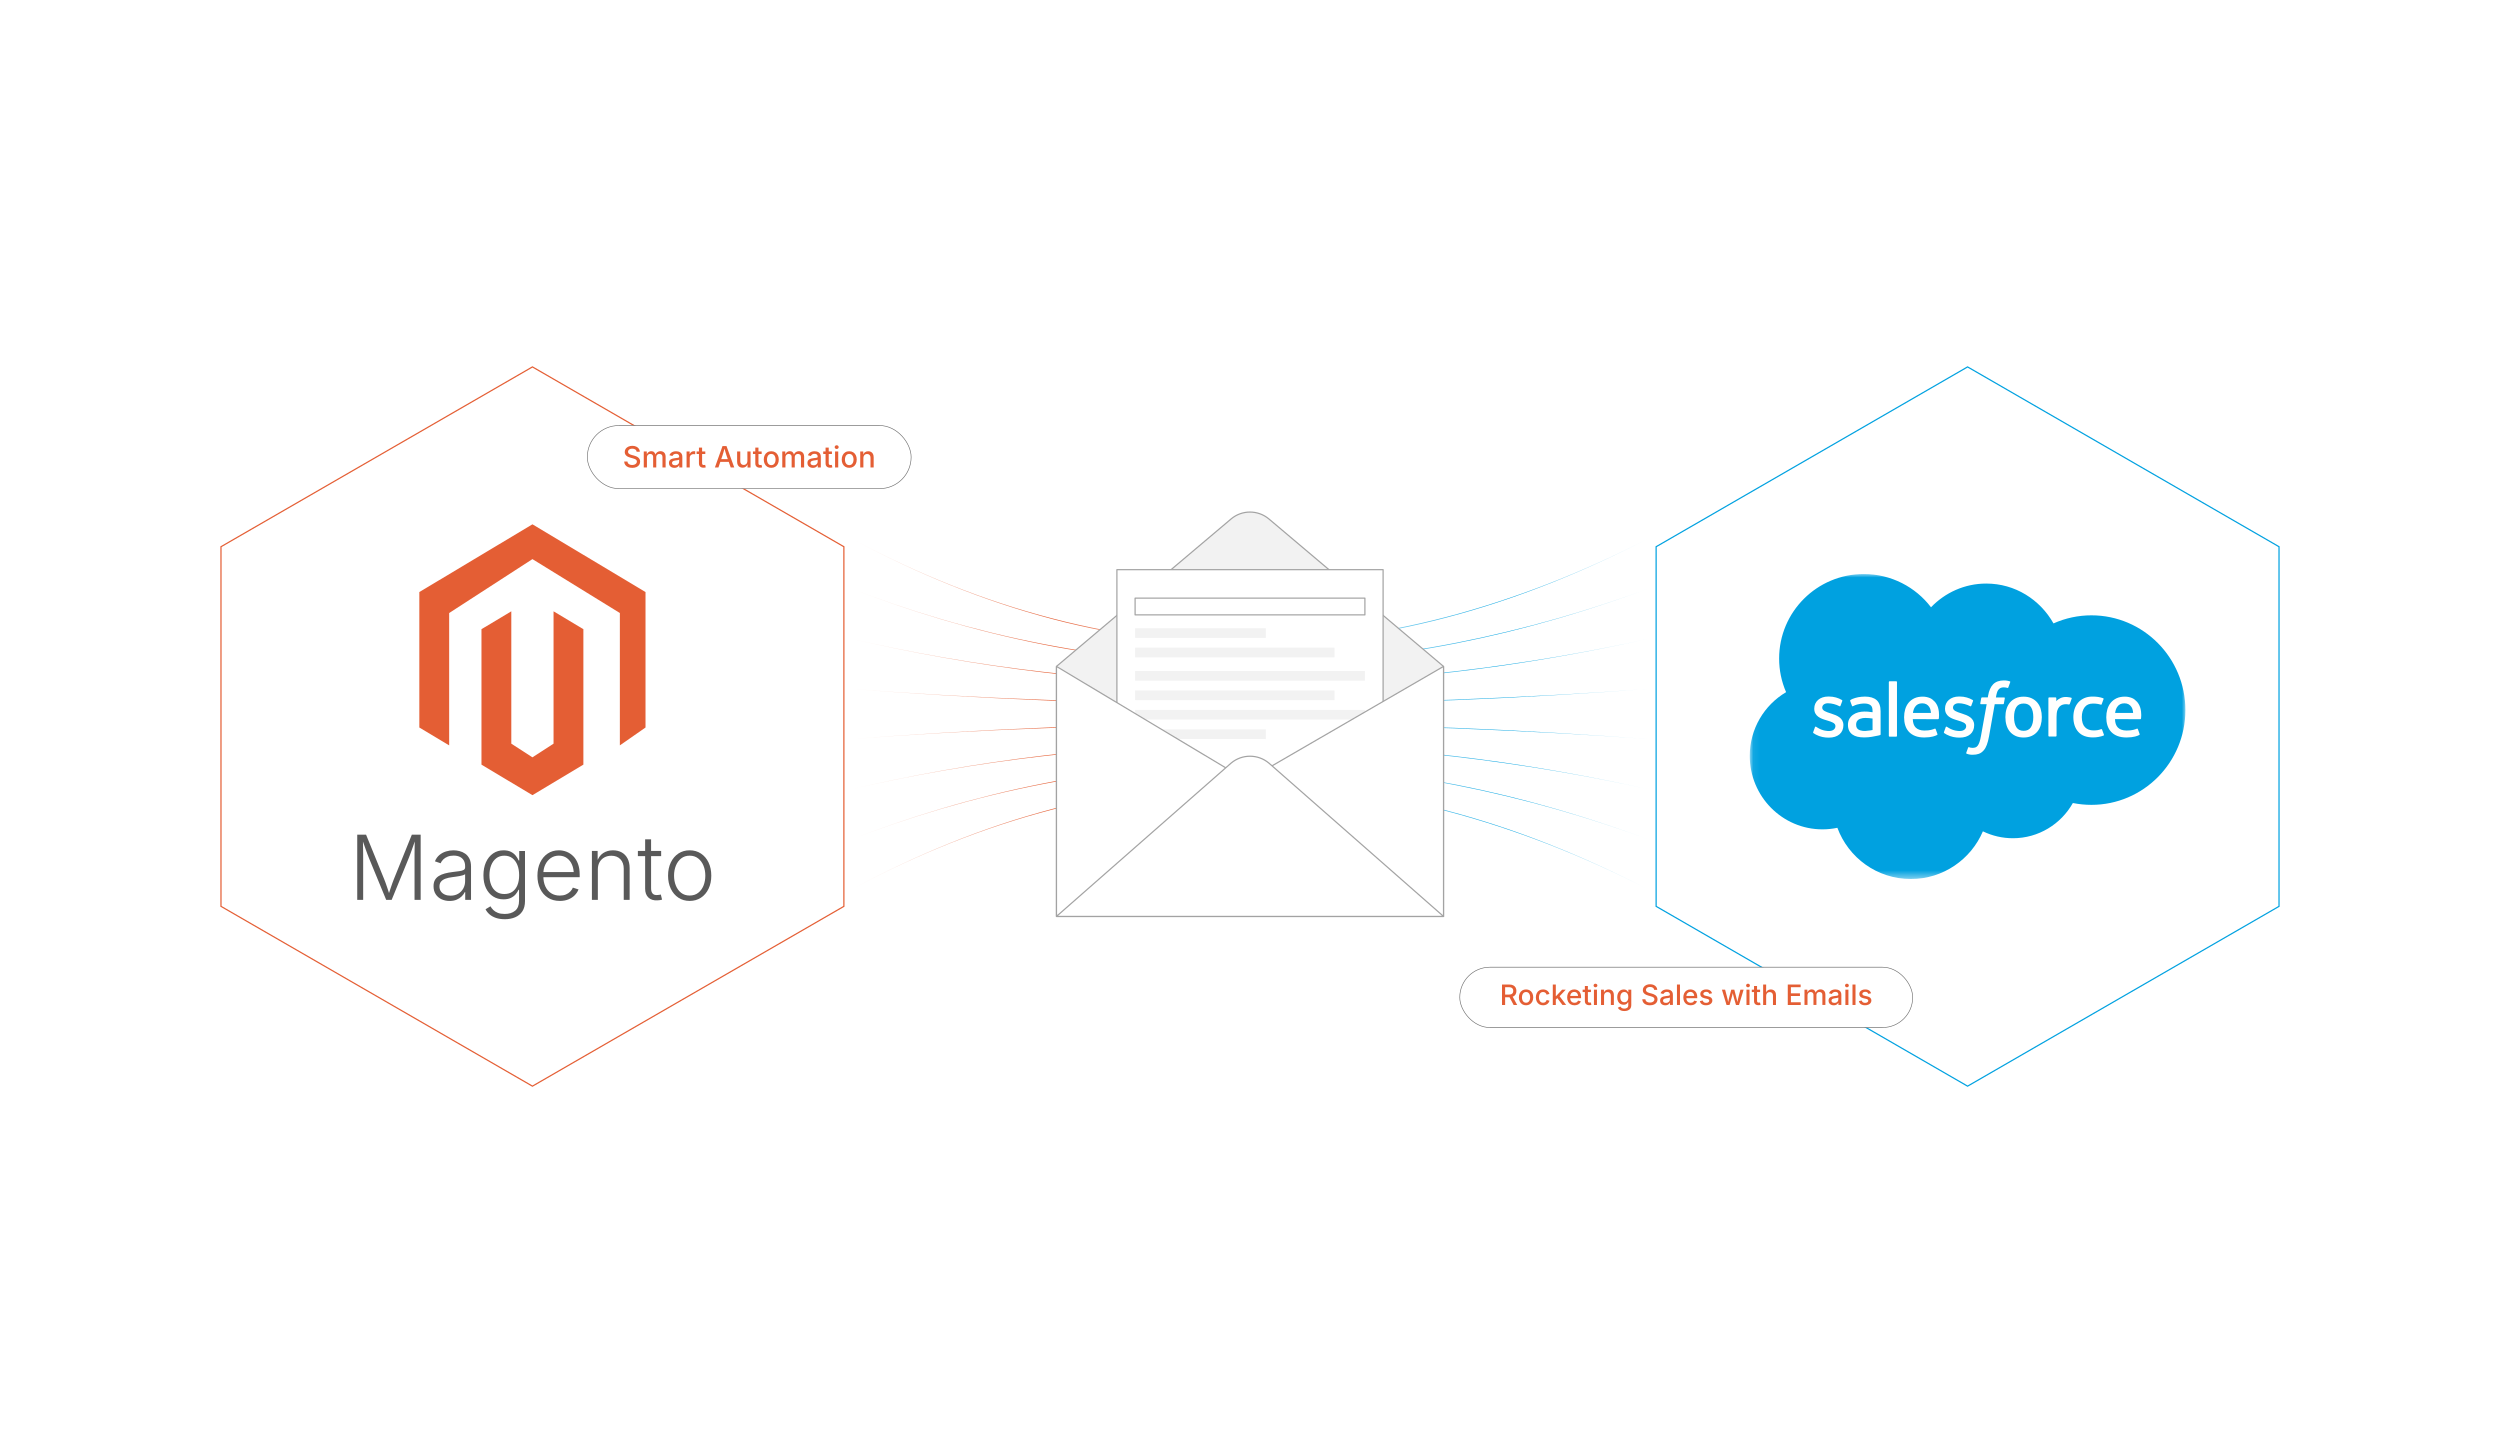 <?xml version="1.0" encoding="UTF-8"?><svg id="Layer_1" xmlns="http://www.w3.org/2000/svg" xmlns:xlink="http://www.w3.org/1999/xlink" viewBox="0 0 350 200"><defs><filter id="drop-shadow-1" filterUnits="userSpaceOnUse"><feOffset dx="0" dy="1.715"/><feGaussianBlur result="blur" stdDeviation="1.372"/><feFlood flood-color="#333" flood-opacity=".09"/><feComposite in2="blur" operator="in"/><feComposite in="SourceGraphic"/></filter><mask id="mask" x="244.966" y="78.639" width="61.024" height="42.71" maskUnits="userSpaceOnUse"><g id="b"><path id="a" d="M245.033,78.639h60.957v42.58h-60.957v-42.58Z" fill="#fff" fill-rule="evenodd" stroke-width="0"/></g></mask><filter id="drop-shadow-2" filterUnits="userSpaceOnUse"><feOffset dx="0" dy="1.715"/><feGaussianBlur result="blur-2" stdDeviation="1.372"/><feFlood flood-color="#333" flood-opacity=".09"/><feComposite in2="blur-2" operator="in"/><feComposite in="SourceGraphic"/></filter><filter id="drop-shadow-3" filterUnits="userSpaceOnUse"><feOffset dx="0" dy="1.715"/><feGaussianBlur result="blur-3" stdDeviation="1.372"/><feFlood flood-color="#333" flood-opacity=".09"/><feComposite in2="blur-3" operator="in"/><feComposite in="SourceGraphic"/></filter><filter id="drop-shadow-4" filterUnits="userSpaceOnUse"><feOffset dx="0" dy="1.715"/><feGaussianBlur result="blur-4" stdDeviation="1.372"/><feFlood flood-color="#333" flood-opacity=".09"/><feComposite in2="blur-4" operator="in"/><feComposite in="SourceGraphic"/></filter><linearGradient id="linear-gradient" x1="118.143" y1="82.524" x2="231.857" y2="82.524" gradientUnits="userSpaceOnUse"><stop offset="0" stop-color="#fff"/><stop offset=".26" stop-color="#e45e34"/><stop offset=".5" stop-color="#fff"/><stop offset=".824" stop-color="#00a1e0"/><stop offset="1" stop-color="#fff"/></linearGradient><linearGradient id="linear-gradient-2" y1="87.517" y2="87.517" xlink:href="#linear-gradient"/><linearGradient id="linear-gradient-3" y1="92.512" y2="92.512" xlink:href="#linear-gradient"/><linearGradient id="linear-gradient-4" y1="97.506" y2="97.506" xlink:href="#linear-gradient"/><linearGradient id="linear-gradient-5" y1="102.416" y2="102.416" xlink:href="#linear-gradient"/><linearGradient id="linear-gradient-6" y1="107.41" y2="107.41" xlink:href="#linear-gradient"/><linearGradient id="linear-gradient-7" y1="112.405" y2="112.405" xlink:href="#linear-gradient"/><linearGradient id="linear-gradient-8" y1="117.398" y2="117.398" xlink:href="#linear-gradient"/></defs><g filter="url(#drop-shadow-1)"><polygon points="319.063 125.174 319.063 74.826 275.46 49.652 231.857 74.826 231.857 125.174 275.46 150.348 319.063 125.174" fill="#fff" stroke="#00a1e0" stroke-miterlimit="10" stroke-width=".171"/><g mask="url(#mask)"><path d="M270.344,83.3c1.968-2.048,4.706-3.317,7.732-3.317,4.034,0,7.53,2.241,9.413,5.58,1.671-.747,3.481-1.133,5.311-1.132,7.261,0,13.155,5.939,13.155,13.267s-5.894,13.267-13.155,13.267c-.887,0-1.753-.089-2.6-.258-1.647,2.936-4.796,4.93-8.382,4.93-1.46.003-2.901-.328-4.213-.968-1.67,3.922-5.558,6.678-10.085,6.678-4.729,0-8.74-2.981-10.287-7.171-.688.145-1.39.218-2.093.218-5.625,0-10.174-4.617-10.174-10.287,0-3.81,2.048-7.127,5.087-8.919-.645-1.485-.977-3.087-.975-4.706,0-6.544,5.311-11.833,11.855-11.833,3.832,0,7.261,1.826,9.413,4.661" fill="#00a1e0" fill-rule="evenodd" stroke-width="0"/></g><path d="M253.85,100.781c-.038.1.014.121.026.138.115.083.231.143.347.21.623.329,1.21.426,1.824.426,1.251,0,2.028-.666,2.028-1.737v-.021c0-.991-.879-1.351-1.699-1.609l-.107-.035c-.621-.201-1.156-.377-1.156-.784v-.021c0-.35.314-.607.798-.607.538,0,1.179.179,1.589.406,0,0,.121.078.166-.039.024-.063.233-.623.255-.686.024-.066-.018-.115-.061-.141-.471-.287-1.121-.482-1.793-.482l-.125 0c-1.145,0-1.945.692-1.945,1.683v.021c0,1.044.883,1.385,1.708,1.62l.133.041c.601.185,1.121.345,1.121.766v.021c0,.388-.338.677-.881.677-.211,0-.883-.004-1.611-.464-.088-.051-.138-.088-.206-.13-.036-.022-.126-.061-.164.056l-.247.686M272.158,100.779c-.038.1.014.121.026.138.114.083.231.143.347.21.623.329,1.21.426,1.824.426,1.251,0,2.028-.666,2.028-1.737v-.021c0-.991-.876-1.351-1.699-1.609l-.107-.035c-.621-.201-1.156-.377-1.156-.784v-.021c0-.35.314-.607.798-.607.538,0,1.177.179,1.589.406,0,0,.121.078.166-.039.024-.063.233-.623.253-.686.024-.066-.018-.115-.061-.141-.471-.287-1.121-.482-1.793-.482l-.125 0c-1.145,0-1.945.692-1.945,1.683v.021c0,1.044.883,1.385,1.708,1.62l.132.041c.603.185,1.121.345,1.121.766v.021c0,.388-.338.677-.881.677-.211,0-.885-.004-1.611-.464-.088-.051-.14-.087-.206-.13-.023-.014-.128-.056-.164.056l-.247.686M284.661,98.68c0,.605-.113,1.082-.334,1.421-.221.334-.554.498-1.017.498s-.796-.162-1.013-.495c-.219-.336-.329-.816-.329-1.421s.111-1.08.329-1.414c.217-.332.547-.491,1.013-.491s.798.161,1.017.491c.222.334.334.809.334,1.414M285.705,97.559c-.103-.347-.262-.652-.475-.908-.213-.255-.482-.462-.802-.61-.318-.149-.695-.224-1.121-.224s-.8.076-1.121.224c-.318.149-.589.354-.802.61-.212.255-.372.56-.475.908-.102.345-.154.722-.154,1.123s.052.778.154,1.123c.102.347.262.652.475.908.213.255.484.459.802.605.32.145.697.219,1.121.219s.8-.074,1.118-.219c.318-.145.589-.35.802-.605.213-.255.372-.56.475-.908.102-.345.154-.722.154-1.123,0-.399-.052-.778-.154-1.123M294.286,100.428c-.034-.102-.133-.063-.133-.063-.152.058-.314.112-.486.139-.174.027-.368.041-.571.041-.504,0-.908-.15-1.194-.448-.289-.298-.45-.778-.448-1.428.002-.592.145-1.035.401-1.376.253-.336.643-.511,1.159-.511.43,0,.76.05,1.105.158,0,0,.082.036.121-.072.092-.253.159-.435.258-.713.028-.08-.04-.113-.065-.123-.135-.053-.455-.14-.697-.176-.226-.035-.489-.052-.784-.052-.439,0-.829.075-1.163.224-.334.149-.616.354-.84.61s-.394.56-.509.908c-.113.345-.17.724-.17,1.125,0,.865.233,1.567.695,2.08.462.515,1.156.775,2.062.775.536,0,1.085-.108,1.479-.264,0,0,.075-.036.043-.124l-.258-.708M296.114,98.097c.05-.336.142-.616.287-.834.217-.332.547-.513,1.011-.513.464,0,.771.182.991.513.146.219.209.509.233.834l-2.532-0.0.011 0ZM299.632,97.357c-.089-.334-.309-.672-.453-.827-.229-.244-.45-.417-.672-.511-.32-.136-.665-.206-1.013-.206-.441,0-.843.075-1.168.226-.325.153-.598.361-.814.621-.215.26-.376.567-.48.919-.103.347-.155.728-.155,1.127,0,.408.054.787.16,1.13.107.345.28.648.513.899.233.253.531.45.89.589.356.138.789.209,1.284.208,1.022-.003,1.56-.231,1.779-.354.039-.022.076-.06.03-.169l-.231-.648c-.035-.097-.133-.062-.133-.062-.253.095-.612.264-1.452.262-.549-.001-.955-.163-1.21-.417-.26-.26-.39-.639-.41-1.177l3.541.003s.093-.001.103-.092c.004-.038.121-.726-.106-1.522l-.005-.001ZM267.809,98.097c.05-.336.142-.616.287-.834.217-.332.547-.513,1.011-.513s.771.182.991.513c.145.219.209.509.233.834l-2.532-0.0.011 0ZM271.327,97.357c-.089-.334-.309-.672-.453-.827-.229-.244-.45-.417-.672-.511-.32-.136-.665-.206-1.013-.206-.441,0-.843.075-1.168.226-.325.153-.598.361-.814.621-.214.26-.377.567-.48.919-.103.347-.155.728-.155,1.127,0,.408.054.787.16,1.13.107.345.28.648.511.899.233.253.531.45.89.589.356.138.787.209,1.284.208,1.022-.003,1.56-.231,1.779-.354.039-.022.076-.06.03-.169l-.231-.648c-.036-.097-.133-.062-.133-.062-.253.095-.612.264-1.452.262-.547-.001-.955-.163-1.21-.417-.26-.26-.39-.639-.41-1.177l3.541.003s.093-.001.103-.092c.004-.038.121-.726-.106-1.522l-.002-.001ZM260.167,100.405c-.139-.111-.158-.138-.204-.21-.07-.108-.106-.262-.106-.459,0-.309.103-.533.316-.684-.002 0.0.305-.264,1.026-.255.321.006.642.033.959.082v1.607h0s-.448.097-.955.127c-.719.043-1.038-.207-1.035-.206l-.002-.001ZM261.574,97.918c-.143-.011-.329-.016-.551-.016-.303,0-.596.038-.87.112-.276.074-.524.19-.737.343-.213.152-.389.352-.513.583-.125.233-.189.506-.189.816,0,.314.054.585.162.807.105.22.264.41.462.554.197.143.439.249.719.312.278.063.592.095.937.095.363,0,.724-.03,1.073-.089.298-.051.594-.109.89-.173.118-.027.249-.063.249-.063.087-.022.081-.116.081-.116l-.002-3.227c0-.708-.189-1.235-.563-1.56-.372-.325-.917-.489-1.623-.489-.264,0-.692.036-.948.087,0,0-.771.15-1.089.399,0,0-.07.043-.032.141l.251.672c.031.087.116.057.116.057,0,0,.027-.011.058-.029.679-.37,1.54-.359,1.54-.359.381,0,.677.077.874.229.193.148.291.372.291.843v.149c-.303-.044-.583-.069-.583-.069l-.003-.008ZM290.036,96.096c.021-.049-.001-.105-.05-.126-.001-0-.002-.001-.003-.001-.06-.023-.361-.086-.592-.101-.444-.028-.69.047-.912.147-.219.099-.462.258-.596.441l-0-.43c0-.059-.042-.107-.102-.107h-.905c-.059,0-.101.048-.101.107v5.267c0.0.059.048.107.107.107h.928c.059-0.0.107-.048.107-.107v-2.644c0-.354.039-.706.117-.928.077-.219.181-.394.309-.52.123-.121.272-.211.437-.262.154-.044.314-.067.475-.067.185,0,.388.048.388.048.068.008.106-.034.129-.095.061-.162.233-.645.267-.742" fill="#fffffe" fill-rule="evenodd" stroke-width="0"/><path d="M281.37,93.665c-.115-.035-.231-.062-.349-.083-.159-.026-.32-.039-.48-.037-.639,0-1.143.181-1.497.537-.351.354-.591.894-.71,1.603l-.043.24h-.803s-.098-.004-.119.103l-.132.735c-.009.07.021.114.115.114h.781l-.793,4.425c-.062.356-.133.649-.212.872-.078.219-.153.383-.247.503-.09.115-.176.2-.324.25-.122.041-.262.06-.416.06-.086,0-.199-.014-.283-.031-.084-.017-.128-.035-.191-.062,0,0-.092-.035-.128.057-.029.075-.238.648-.262.718-.025.07.01.125.054.141.104.037.181.061.323.094.197.046.363.049.518.049.325,0,.622-.046.868-.134.247-.089.463-.245.653-.456.206-.227.335-.466.459-.791.123-.322.227-.722.311-1.188l.796-4.507h1.164s.098.004.119-.103l.132-.735c.009-.07-.021-.114-.115-.114h-1.13c.006-.026.057-.423.187-.797.055-.16.16-.289.248-.377.082-.084.184-.147.296-.184.123-.038.251-.056.379-.055.106,0,.211.013.29.029.11.023.152.036.181.044.115.035.131.001.153-.055l.27-.742c.028-.08-.04-.113-.065-.123M265.577,101.311c0,.059-.042.107-.101.107h-.937c-.059,0-.102-.048-.102-.107v-7.545c0-.059.042-.107.102-.107h.937c.059,0,.101.048.101.107v7.545" fill="#fffffe" fill-rule="evenodd" stroke-width="0"/></g><g filter="url(#drop-shadow-2)"><polygon points="118.143 125.174 118.143 74.826 74.54 49.652 30.937 74.826 30.937 125.174 74.54 150.348 118.143 125.174" fill="#fff" stroke="#e45e34" stroke-miterlimit="10" stroke-width=".171"/><g id="LOGO"><polyline points="86.781 89.215 86.781 84.108 74.54 76.561 62.883 84.108 62.883 102.637 58.707 100.136 58.707 81.171 74.54 71.689 90.372 81.171 90.372 100.136 86.781 102.637 86.781 89.215" fill="#e45e34" stroke-width="0"/><polygon points="81.673 86.37 81.673 105.334 78.785 107.064 74.54 109.607 70.291 107.064 67.406 105.334 67.406 86.37 71.582 83.868 71.582 102.397 74.54 104.311 77.497 102.397 77.497 83.868 81.673 86.37" fill="#e45e34" stroke-width="0"/></g><path d="M50.013,124.267v-9.126h1.237l2.548,6.26c.057.135.117.293.181.475.063.182.13.376.202.582.071.206.14.411.205.615s.126.398.184.582h-.22c.057-.176.118-.363.184-.563s.134-.404.205-.612c.071-.209.14-.405.205-.592.065-.186.127-.348.184-.486l2.529-6.26h1.237v9.126h-.857v-6.388c0-.217.003-.442.009-.677.006-.235.011-.471.015-.708.004-.236.006-.47.006-.698h.098c-.082.245-.167.493-.254.744-.088.251-.174.495-.257.732-.084.236-.165.458-.242.664s-.147.385-.208.536l-2.37,5.794h-.766l-2.389-5.794c-.062-.151-.13-.326-.205-.526-.076-.2-.155-.418-.239-.652-.083-.235-.169-.479-.257-.732-.088-.253-.179-.508-.273-.766h.104c.004.209.008.429.012.662.004.232.008.468.012.707.004.239.007.47.009.692.002.223.003.428.003.615v5.794h-.833Z" fill="#595959" stroke-width="0"/><path d="M62.948,124.42c-.417,0-.795-.08-1.136-.239s-.612-.394-.814-.704-.303-.686-.303-1.127c0-.339.063-.624.19-.854.126-.23.308-.421.545-.569.237-.149.516-.267.836-.353s.675-.153,1.062-.202c.38-.049.703-.091.968-.125.266-.035.469-.091.609-.169.141-.077.211-.202.211-.373v-.159c0-.307-.062-.57-.187-.791-.125-.22-.306-.39-.545-.508s-.53-.178-.873-.178c-.323,0-.606.05-.852.15-.245.1-.448.23-.609.392s-.283.338-.364.53l-.796-.27c.151-.372.363-.67.637-.895.273-.225.582-.389.925-.493.343-.104.69-.156,1.041-.156.27,0,.547.036.833.107.286.071.551.192.796.361.245.17.443.402.594.698.151.296.227.671.227,1.124v4.648h-.814v-1.084h-.061c-.098.208-.243.407-.435.597-.192.19-.428.345-.708.463s-.605.178-.977.178ZM63.071,123.679c.416,0,.778-.092,1.084-.275s.543-.431.71-.741.251-.651.251-1.023v-.974c-.061.058-.161.108-.3.153-.139.045-.297.084-.475.116-.177.033-.356.062-.536.086s-.337.045-.472.062c-.38.045-.706.118-.977.221-.271.102-.478.24-.619.416-.141.176-.211.398-.211.668,0,.273.067.506.202.698.134.191.318.339.551.44.233.103.496.153.791.153Z" fill="#595959" stroke-width="0"/><path d="M70.659,126.974c-.465,0-.875-.061-1.228-.181-.354-.12-.65-.285-.892-.493-.241-.208-.429-.447-.563-.717l.686-.416c.098.176.23.346.395.512.166.165.379.3.64.404.261.104.582.155.961.155.604,0,1.09-.149,1.458-.449.367-.301.551-.765.551-1.394v-1.537h-.08c-.09.212-.222.421-.395.627-.174.207-.399.376-.677.509-.278.133-.621.199-1.029.199-.543,0-1.026-.135-1.448-.404-.423-.27-.754-.655-.996-1.158-.241-.502-.361-1.102-.361-1.8s.119-1.31.355-1.835c.237-.524.567-.934.992-1.228s.917-.441,1.476-.441c.417,0,.763.073,1.041.221.278.146.501.33.671.548.169.219.299.432.389.641h.086v-1.317h.809v7.013c0,.58-.123,1.058-.368,1.434s-.582.654-1.011.836-.917.272-1.464.272ZM70.61,123.446c.437,0,.81-.105,1.118-.315.309-.211.544-.513.708-.907.163-.394.245-.864.245-1.411,0-.531-.081-1.002-.242-1.412-.161-.41-.395-.732-.701-.968-.306-.234-.682-.352-1.127-.352-.449,0-.829.121-1.139.364-.311.243-.546.57-.708.982-.161.413-.242.874-.242,1.385,0,.519.082.976.245,1.372.163.396.4.705.71.928.31.223.688.334,1.133.334Z" fill="#595959" stroke-width="0"/><path d="M78.37,124.414c-.641,0-1.195-.15-1.663-.45-.468-.301-.829-.716-1.084-1.247-.255-.53-.383-1.141-.383-1.831s.126-1.303.377-1.837c.251-.535.602-.956,1.053-1.262.451-.307.975-.46,1.571-.46.375,0,.737.068,1.084.205.347.137.659.346.937.625s.496.634.655,1.062.239.934.239,1.513v.361h-5.371v-.717h4.924l-.38.27c0-.489-.084-.929-.251-1.316-.167-.388-.407-.694-.717-.919-.311-.225-.684-.337-1.121-.337-.433,0-.812.114-1.136.344-.325.229-.578.53-.76.906-.182.375-.272.788-.272,1.237v.429c0,.534.094,1.003.282,1.405.188.402.454.715.799.938s.752.333,1.222.333c.318,0,.599-.051.842-.152.243-.103.447-.238.613-.407.165-.17.289-.354.371-.555l.79.251c-.106.286-.277.552-.512.796-.235.245-.53.442-.885.592-.355.148-.764.224-1.225.224Z" fill="#595959" stroke-width="0"/><path d="M83.699,119.998v4.269h-.833v-6.848h.802l.006,1.599h-.129c.188-.596.483-1.026.885-1.292.402-.266.862-.398,1.381-.398.466,0,.873.098,1.222.291.349.194.623.477.82.849.198.371.297.829.297,1.372v4.428h-.827v-4.367c0-.559-.157-1.001-.471-1.326-.314-.324-.735-.486-1.262-.486-.359,0-.682.076-.968.229-.286.153-.512.374-.677.661-.166.288-.248.628-.248,1.021Z" fill="#595959" stroke-width="0"/><path d="M92.561,117.419v.723h-3.258v-.723h3.258ZM90.319,115.79h.833v6.859c0,.339.076.588.227.747.151.159.382.223.692.19.057,0,.127-.007.211-.021.083-.015.162-.029.235-.046l.172.717c-.09.028-.189.051-.297.067-.108.016-.217.026-.328.03-.547.037-.975-.093-1.283-.389-.308-.296-.462-.71-.462-1.24v-6.915Z" fill="#595959" stroke-width="0"/><path d="M96.554,124.414c-.596,0-1.121-.15-1.574-.45-.453-.301-.809-.717-1.065-1.25-.257-.533-.386-1.145-.386-1.834,0-.702.129-1.32.386-1.853.257-.533.612-.95,1.065-1.25s.978-.45,1.574-.45c.592,0,1.116.15,1.571.45s.812.717,1.069,1.25c.257.532.386,1.15.386,1.853,0,.689-.127,1.301-.383,1.834-.255.533-.61.949-1.065,1.25-.456.3-.981.45-1.577.45ZM96.554,123.66c.469,0,.868-.126,1.194-.38.327-.253.575-.59.744-1.011.169-.42.254-.884.254-1.39,0-.511-.085-.978-.257-1.399-.172-.423-.421-.762-.748-1.017-.327-.256-.723-.383-1.188-.383s-.861.127-1.185.383c-.325.255-.573.594-.744,1.017-.172.422-.257.889-.257,1.399,0,.506.084.97.254,1.39.169.421.417.758.741,1.011.325.254.722.38,1.191.38Z" fill="#595959" stroke-width="0"/></g><g filter="url(#drop-shadow-3)"><rect x="204.367" y="133.694" width="63.408" height="8.446" rx="4.223" ry="4.223" fill="#fff" stroke="#6b6b6b" stroke-linecap="round" stroke-linejoin="round" stroke-width=".086"/><path d="M210.281,138.981v-2.862h1.025c.221,0,.404.038.552.114.146.076.257.182.33.317s.109.292.109.467c0,.177-.037.332-.11.465-.073.132-.184.235-.331.308-.147.073-.332.109-.554.109h-.771v-.374h.729c.141,0,.255-.021.341-.061.087-.04.15-.099.191-.174.041-.076.062-.167.062-.273,0-.107-.021-.2-.062-.278s-.105-.139-.192-.182-.201-.064-.344-.064h-.538v2.488h-.438ZM211.908,138.981l-.693-1.293h.485l.705,1.293h-.497Z" fill="#e45e34" stroke-width="0"/><path d="M213.646,139.025c-.201,0-.377-.046-.527-.138-.15-.093-.268-.222-.351-.389-.084-.166-.125-.359-.125-.58,0-.223.041-.418.125-.585.083-.167.2-.297.351-.389.15-.093.326-.139.527-.139.202,0,.379.046.529.139.15.092.267.222.351.389.083.167.125.362.125.585,0,.221-.042.414-.125.58-.084.167-.2.296-.351.389-.15.092-.327.138-.529.138ZM213.646,138.668c.131,0,.238-.034.323-.103s.148-.159.19-.272.062-.238.062-.374c0-.137-.021-.263-.062-.377-.042-.115-.105-.207-.19-.275s-.192-.103-.323-.103c-.13,0-.236.034-.321.103-.084.068-.147.16-.189.274-.041.113-.062.239-.062.378,0,.136.021.261.062.374.042.113.105.204.189.272.085.068.191.103.321.103Z" fill="#e45e34" stroke-width="0"/><path d="M216.023,139.025c-.202,0-.379-.046-.528-.138-.15-.093-.267-.222-.35-.389-.084-.166-.125-.359-.125-.58,0-.223.041-.418.125-.585.083-.167.199-.297.35-.389.149-.093.326-.139.528-.139.111,0,.216.015.312.043.098.029.186.07.265.125s.146.121.199.2c.055.078.096.167.122.266l-.401.097c-.014-.056-.035-.105-.065-.151-.029-.045-.064-.085-.106-.118-.041-.033-.09-.059-.144-.076-.055-.019-.114-.027-.18-.027-.13,0-.237.034-.322.103s-.148.16-.19.274c-.041.113-.062.239-.062.378,0,.137.021.263.062.376.042.113.105.204.19.271.085.068.192.102.322.102.066,0,.127-.009.183-.027.055-.019.104-.045.147-.079s.08-.075.109-.123.051-.101.063-.158l.399.096c-.025.102-.065.192-.121.272-.055.08-.122.148-.2.204-.079.057-.168.1-.267.129s-.204.044-.316.044Z" fill="#e45e34" stroke-width="0"/><path d="M217.391,138.981v-2.862h.423v2.862h-.423ZM217.78,138.257v-.517h.071l.848-.906h.507l-.97,1.039h-.071l-.385.384ZM218.743,138.981l-.763-1.015.292-.3.993,1.314h-.522Z" fill="#e45e34" stroke-width="0"/><path d="M220.428,139.025c-.211,0-.394-.045-.547-.136-.154-.092-.272-.22-.354-.385-.083-.165-.124-.359-.124-.582,0-.22.04-.414.122-.582.081-.168.196-.299.345-.393.148-.095.322-.142.522-.142.123,0,.241.021.355.061s.217.104.308.189.163.196.216.333.08.302.08.497v.149h-1.712v-.315h1.494l-.197.104c0-.132-.021-.248-.062-.349s-.102-.18-.182-.235c-.08-.057-.181-.085-.301-.085-.119,0-.221.029-.306.087-.084.058-.148.133-.193.228-.044.094-.065.196-.065.309v.215c0,.147.024.271.075.373.051.103.122.179.213.231.091.052.196.077.316.077.08,0,.151-.011.216-.033.063-.022.119-.057.166-.102.047-.046.082-.102.106-.169l.397.095c-.034.11-.093.207-.174.292-.081.084-.183.15-.304.196-.121.047-.258.07-.412.07Z" fill="#e45e34" stroke-width="0"/><path d="M222.731,136.834v.344h-1.164v-.344h1.164ZM221.881,136.322h.423v2.079c0,.086.018.148.055.189.036.04.097.061.18.061.021,0,.051-.003.086-.008.036-.005.066-.011.093-.016l.074.338c-.044.016-.093.026-.144.034-.052.007-.102.011-.151.011-.195,0-.347-.051-.454-.151s-.161-.241-.161-.424v-2.113Z" fill="#e45e34" stroke-width="0"/><path d="M223.366,136.505c-.073,0-.136-.024-.188-.073-.052-.05-.078-.108-.078-.177,0-.07.026-.13.078-.178.052-.049.114-.073.188-.073.072,0,.136.024.188.073.053.048.079.107.079.178,0,.069-.026.129-.079.177-.052.049-.115.073-.188.073ZM223.152,138.981v-2.147h.423v2.147h-.423Z" fill="#e45e34" stroke-width="0"/><path d="M224.566,137.71v1.271h-.423v-2.147h.403l.004.526h-.044c.062-.192.153-.333.272-.421.119-.089.264-.133.433-.133.146,0,.273.031.382.093.109.061.194.151.256.271s.092.269.092.446v1.364h-.422v-1.312c0-.154-.041-.275-.121-.362-.081-.088-.191-.131-.333-.131-.095,0-.18.021-.255.062-.076.041-.136.102-.179.182-.044.079-.065.176-.065.29Z" fill="#e45e34" stroke-width="0"/><path d="M227.408,139.831c-.165,0-.309-.021-.431-.063-.121-.043-.222-.099-.301-.17-.078-.07-.139-.148-.18-.234l.354-.167c.026.041.061.085.104.13.043.046.101.084.174.116.072.032.166.048.28.048.164,0,.297-.038.398-.116.102-.077.152-.198.152-.363v-.419h-.036c-.025.047-.062.099-.106.153-.046.055-.109.103-.19.144-.081.04-.188.061-.317.061-.17,0-.321-.04-.457-.119-.135-.08-.242-.197-.321-.354-.08-.156-.119-.349-.119-.577,0-.228.039-.423.118-.587.078-.163.187-.288.322-.375.137-.087.291-.131.462-.131.133,0,.239.021.322.065s.147.095.194.154.082.112.106.157h.03v-.35h.413v2.178c0,.188-.042.344-.128.465-.085.12-.2.21-.348.268-.146.058-.312.087-.496.087ZM227.406,138.598c.12,0,.222-.028.305-.084.082-.056.145-.137.187-.242.043-.105.063-.231.063-.377s-.021-.271-.063-.381c-.042-.108-.104-.194-.187-.256-.083-.062-.185-.092-.305-.092-.124,0-.229.032-.312.097-.083.065-.146.152-.188.262-.042.109-.063.232-.063.37,0,.14.021.262.063.367.043.105.105.188.189.247s.188.089.311.089Z" fill="#e45e34" stroke-width="0"/><path d="M230.99,139.029c-.214,0-.399-.034-.557-.102-.158-.068-.281-.165-.37-.291s-.138-.276-.146-.45h.439c.009.104.043.189.101.257.059.068.135.118.228.152.094.033.195.05.304.05.122,0,.229-.02.324-.057.094-.038.168-.092.224-.162.055-.069.082-.15.082-.242,0-.084-.023-.151-.071-.205-.048-.053-.113-.098-.194-.133s-.174-.066-.277-.093l-.335-.092c-.234-.063-.417-.156-.548-.279-.132-.123-.197-.282-.197-.479,0-.165.045-.31.134-.433.089-.124.21-.22.363-.288.152-.068.325-.104.518-.104.196,0,.368.035.518.104s.267.162.352.281.13.255.134.407h-.427c-.014-.131-.074-.231-.182-.304-.106-.071-.241-.107-.404-.107-.115,0-.216.018-.301.054s-.151.086-.197.149c-.047.062-.07.135-.07.216,0,.091.027.164.083.22s.124.1.204.133c.08.032.156.059.229.078l.278.072c.091.023.185.055.281.094s.187.089.269.151.148.139.198.23c.051.092.076.202.076.332,0,.161-.042.305-.125.432s-.204.227-.362.299-.349.108-.573.108Z" fill="#e45e34" stroke-width="0"/><path d="M233.141,139.029c-.136,0-.259-.025-.369-.076-.11-.05-.197-.124-.261-.222-.064-.097-.097-.216-.097-.357,0-.121.023-.222.07-.3s.11-.14.19-.186c.08-.047.169-.081.267-.104.099-.022.198-.04.299-.052.127-.015.23-.027.31-.037s.138-.025.176-.048.057-.059.057-.108v-.012c0-.081-.016-.148-.046-.204-.031-.055-.077-.098-.138-.128-.061-.029-.137-.045-.228-.045-.094,0-.174.015-.241.043-.067.029-.122.066-.163.111-.042.045-.073.091-.094.14l-.397-.104c.049-.128.119-.231.21-.31s.195-.135.312-.171c.118-.036.24-.054.365-.054.087,0,.18.011.276.031.098.021.189.058.275.111s.155.129.209.227c.054.097.081.224.081.38v1.426h-.409v-.294h-.021c-.028.055-.069.109-.125.161-.055.053-.124.096-.208.13s-.185.051-.301.051ZM233.234,138.689c.115,0,.214-.022.296-.067s.145-.104.188-.179.065-.153.065-.236v-.274c-.016.016-.045.029-.088.041-.043.013-.092.023-.146.033-.055.009-.108.018-.159.023-.052.007-.094.012-.127.016-.08.01-.152.027-.218.052-.066.024-.119.059-.158.104s-.059.104-.059.179c0,.068.018.125.053.171.035.047.083.081.144.104.06.022.13.034.209.034Z" fill="#e45e34" stroke-width="0"/><path d="M235.196,136.119v2.862h-.423v-2.862h.423Z" fill="#e45e34" stroke-width="0"/><path d="M236.69,139.025c-.211,0-.394-.045-.547-.136-.154-.092-.272-.22-.354-.385-.083-.165-.124-.359-.124-.582,0-.22.04-.414.122-.582.081-.168.196-.299.345-.393.148-.095.322-.142.522-.142.123,0,.241.021.355.061s.217.104.308.189.163.196.216.333.08.302.08.497v.149h-1.712v-.315h1.494l-.197.104c0-.132-.021-.248-.062-.349s-.102-.18-.182-.235c-.08-.057-.181-.085-.301-.085-.119,0-.221.029-.306.087-.084.058-.148.133-.193.228-.044.094-.065.196-.065.309v.215c0,.147.024.271.075.373.051.103.122.179.213.231.091.052.196.077.316.077.08,0,.151-.011.216-.033.063-.022.119-.057.166-.102.047-.046.082-.102.106-.169l.397.095c-.034.11-.093.207-.174.292-.081.084-.183.15-.304.196-.121.047-.258.07-.412.07Z" fill="#e45e34" stroke-width="0"/><path d="M238.846,139.025c-.155,0-.293-.022-.414-.067-.121-.044-.221-.11-.298-.198s-.129-.195-.154-.322l.397-.082c.029.111.085.193.165.247.081.055.184.081.308.081.136,0,.244-.028.324-.085.081-.058.121-.126.121-.205,0-.069-.024-.126-.073-.171-.05-.045-.126-.078-.229-.1l-.36-.083c-.2-.045-.349-.116-.446-.215-.097-.099-.146-.225-.146-.379,0-.128.035-.24.107-.336.071-.096.17-.171.294-.224.124-.054.268-.08.431-.08.154,0,.287.022.397.067s.199.107.268.188c.068.08.118.174.147.28l-.379.083c-.026-.076-.073-.143-.14-.199-.067-.057-.164-.086-.291-.086-.116,0-.214.026-.292.079s-.117.119-.117.2c0,.071.026.129.078.174.052.044.137.079.255.106l.346.077c.198.044.346.115.441.211.097.096.145.219.145.369,0,.13-.037.246-.112.347s-.179.179-.312.236c-.133.057-.286.085-.462.085Z" fill="#e45e34" stroke-width="0"/><path d="M241.714,138.981l-.646-2.147h.446l.235.889c.035.134.072.282.112.445.039.163.078.348.115.552h-.062c.037-.196.075-.377.115-.541.039-.164.077-.316.113-.456l.236-.889h.423l.232.889c.035.136.073.286.112.45s.077.347.114.547h-.063c.038-.198.076-.379.115-.543.038-.164.075-.315.111-.454l.236-.889h.449l-.647,2.147h-.424l-.266-.924c-.027-.094-.053-.191-.079-.293-.025-.103-.05-.206-.074-.312s-.05-.212-.075-.317h.086c-.023.104-.049.21-.073.316-.025.107-.051.212-.076.315-.025.103-.052.2-.079.291l-.265.924h-.425Z" fill="#e45e34" stroke-width="0"/><path d="M244.72,136.505c-.073,0-.136-.024-.188-.073-.052-.05-.078-.108-.078-.177,0-.07.026-.13.078-.178.052-.049.114-.073.188-.073.072,0,.136.024.188.073.053.048.079.107.079.178,0,.069-.026.129-.079.177-.052.049-.115.073-.188.073ZM244.506,138.981v-2.147h.423v2.147h-.423Z" fill="#e45e34" stroke-width="0"/><path d="M246.415,136.834v.344h-1.164v-.344h1.164ZM245.564,136.322h.423v2.079c0,.086.018.148.055.189.036.04.097.061.18.061.021,0,.051-.003.086-.008.036-.005.066-.011.093-.016l.074.338c-.044.016-.093.026-.144.034-.052.007-.102.011-.151.011-.195,0-.347-.051-.454-.151s-.161-.241-.161-.424v-2.113Z" fill="#e45e34" stroke-width="0"/><path d="M247.263,137.71v1.271h-.423v-2.862h.419v1.241h-.056c.062-.192.153-.333.272-.421.119-.089.264-.133.433-.133.146,0,.273.031.383.093.11.061.195.151.256.271s.091.269.091.446v1.364h-.422v-1.312c0-.154-.041-.275-.121-.362-.081-.088-.191-.131-.333-.131-.095,0-.18.021-.255.062-.076.041-.136.102-.179.182-.044.079-.065.176-.065.29Z" fill="#e45e34" stroke-width="0"/><path d="M250.288,138.981v-2.862h1.802v.376h-1.364v.854h1.267v.374h-1.267v.882h1.376v.377h-1.813Z" fill="#e45e34" stroke-width="0"/><path d="M252.628,138.981v-2.147h.401l.012.497h-.032c.03-.121.078-.222.142-.3.064-.078.14-.137.225-.176.086-.039.176-.059.27-.059.156,0,.282.049.378.146.097.097.161.231.194.404h-.054c.028-.118.077-.218.146-.3.069-.082.153-.145.251-.187.099-.042.203-.063.314-.063.127,0,.241.027.345.083.104.055.185.137.245.246.06.108.09.244.09.407v1.448h-.423v-1.406c0-.144-.04-.247-.119-.312-.08-.063-.175-.096-.284-.096-.088,0-.164.019-.229.056-.063.037-.113.089-.147.154-.035.066-.052.143-.052.228v1.376h-.417v-1.434c0-.115-.037-.207-.11-.276-.074-.069-.168-.104-.282-.104-.078,0-.15.019-.218.055s-.121.09-.161.161-.061.159-.061.263v1.335h-.423Z" fill="#e45e34" stroke-width="0"/><path d="M256.724,139.029c-.136,0-.259-.025-.369-.076-.11-.05-.197-.124-.261-.222-.064-.097-.097-.216-.097-.357,0-.121.023-.222.07-.3s.11-.14.19-.186c.08-.047.169-.081.267-.104.099-.022.198-.04.299-.052.127-.015.23-.027.31-.037s.138-.025.176-.048.057-.059.057-.108v-.012c0-.081-.016-.148-.046-.204-.031-.055-.077-.098-.138-.128-.061-.029-.137-.045-.228-.045-.094,0-.174.015-.241.043-.067.029-.122.066-.163.111-.042.045-.073.091-.094.14l-.397-.104c.049-.128.119-.231.21-.31s.195-.135.312-.171c.118-.036.24-.054.365-.054.087,0,.18.011.276.031.098.021.189.058.275.111s.155.129.209.227c.054.097.081.224.081.38v1.426h-.409v-.294h-.021c-.028.055-.069.109-.125.161-.055.053-.124.096-.208.13s-.185.051-.301.051ZM256.817,138.689c.115,0,.214-.022.296-.067s.145-.104.188-.179.065-.153.065-.236v-.274c-.016.016-.045.029-.088.041-.043.013-.092.023-.146.033-.055.009-.108.018-.159.023-.052.007-.094.012-.127.016-.08.01-.152.027-.218.052-.066.024-.119.059-.158.104s-.059.104-.059.179c0,.068.018.125.053.171.035.047.083.081.144.104.06.022.13.034.209.034Z" fill="#e45e34" stroke-width="0"/><path d="M258.57,136.505c-.073,0-.136-.024-.188-.073-.052-.05-.078-.108-.078-.177,0-.07.026-.13.078-.178.052-.049.114-.073.188-.073.072,0,.136.024.188.073.053.048.079.107.079.178,0,.069-.026.129-.079.177-.052.049-.115.073-.188.073ZM258.356,138.981v-2.147h.423v2.147h-.423Z" fill="#e45e34" stroke-width="0"/><path d="M259.771,136.119v2.862h-.423v-2.862h.423Z" fill="#e45e34" stroke-width="0"/><path d="M261.109,139.025c-.155,0-.293-.022-.414-.067-.121-.044-.221-.11-.298-.198s-.129-.195-.154-.322l.397-.082c.029.111.085.193.165.247.081.055.184.081.308.081.136,0,.244-.028.324-.085.081-.058.121-.126.121-.205,0-.069-.024-.126-.073-.171-.05-.045-.126-.078-.229-.1l-.36-.083c-.2-.045-.349-.116-.446-.215-.097-.099-.146-.225-.146-.379,0-.128.035-.24.107-.336.071-.096.17-.171.294-.224.124-.054.268-.08.431-.08.154,0,.287.022.397.067s.199.107.268.188c.068.08.118.174.147.28l-.379.083c-.026-.076-.073-.143-.14-.199-.067-.057-.164-.086-.291-.086-.116,0-.214.026-.292.079s-.117.119-.117.2c0,.071.026.129.078.174.052.044.137.079.255.106l.346.077c.198.044.346.115.441.211.097.096.145.219.145.369,0,.13-.037.246-.112.347s-.179.179-.312.236c-.133.057-.286.085-.462.085Z" fill="#e45e34" stroke-width="0"/></g><g filter="url(#drop-shadow-4)"><rect x="82.225" y="57.86" width="45.334" height="8.834" rx="4.417" ry="4.417" fill="#fff" stroke="#6b6b6b" stroke-linecap="round" stroke-linejoin="round" stroke-width=".086"/><path d="M88.508,63.784c-.224,0-.418-.036-.583-.106-.165-.071-.293-.172-.387-.305-.093-.132-.145-.289-.154-.471h.46c.009.109.044.198.105.27.061.071.14.124.238.159s.204.052.317.052c.127,0,.24-.02.339-.06.098-.039.176-.096.234-.168.058-.073.086-.158.086-.254,0-.087-.025-.158-.075-.214s-.118-.102-.203-.139c-.085-.037-.182-.069-.29-.098l-.35-.096c-.245-.065-.437-.163-.574-.292-.138-.128-.206-.295-.206-.5,0-.173.046-.324.14-.453.093-.129.22-.23.38-.302.16-.071.34-.107.542-.107.205,0,.385.036.542.107.156.072.278.17.368.294.089.125.136.267.14.426h-.446c-.015-.137-.078-.243-.19-.318-.112-.075-.253-.112-.423-.112-.121,0-.225.019-.314.056-.089.038-.158.089-.207.156s-.073.142-.073.226c0,.095.029.172.087.23.058.059.129.104.213.139.084.034.164.062.24.082l.292.076c.095.024.193.057.294.098.101.041.194.094.28.159.085.065.155.146.208.241.053.096.079.211.079.347,0,.168-.043.319-.13.452-.087.133-.213.237-.379.312s-.365.114-.6.114Z" fill="#e45e34" stroke-width="0"/><path d="M90.127,63.733v-2.247h.42l.012.521h-.034c.032-.127.082-.231.148-.313.067-.082.146-.143.235-.184.09-.041.184-.062.281-.062.164,0,.295.051.396.152.1.101.168.242.203.423h-.056c.029-.123.081-.228.153-.313.072-.085.16-.151.262-.195.103-.044.212-.066.329-.066.132,0,.252.029.36.086s.193.144.256.257.094.256.094.426v1.515h-.442v-1.471c0-.15-.042-.259-.125-.326-.084-.067-.183-.101-.296-.101-.092,0-.172.02-.239.059-.067.039-.119.093-.155.162s-.054.148-.054.238v1.438h-.436v-1.499c0-.121-.039-.217-.115-.289-.077-.073-.175-.109-.294-.109-.082,0-.158.019-.228.058-.07.038-.127.094-.169.168-.042.075-.063.166-.063.274v1.396h-.442Z" fill="#e45e34" stroke-width="0"/><path d="M94.412,63.784c-.142,0-.271-.026-.386-.08-.115-.053-.207-.13-.273-.232-.067-.102-.1-.227-.1-.374,0-.127.024-.232.073-.313.049-.082.115-.147.199-.195.084-.048.177-.084.279-.109.103-.024.207-.042.312-.054.133-.016.24-.029.324-.039.083-.01.144-.027.184-.05s.06-.061.06-.113v-.012c0-.084-.016-.155-.048-.213s-.08-.103-.144-.134c-.064-.031-.143-.047-.238-.047-.098,0-.182.015-.252.045s-.127.069-.17.116c-.044.047-.076.096-.098.146l-.416-.108c.051-.134.124-.242.219-.324.095-.082.204-.141.328-.179.123-.038.25-.056.381-.056.091,0,.188.011.29.032.102.021.198.06.287.116.09.056.163.135.219.237.056.102.084.234.084.398v1.491h-.428v-.308h-.022c-.029.058-.073.114-.13.169-.058.055-.13.1-.218.136-.088.035-.192.053-.314.053ZM94.51,63.428c.121,0,.224-.023.309-.071.086-.047.151-.109.197-.187.045-.078.068-.16.068-.247v-.288c-.016.016-.047.031-.092.043s-.096.024-.153.034c-.058.01-.113.018-.167.025s-.098.012-.133.016c-.083.011-.159.029-.228.054-.069.025-.124.062-.165.108s-.062.109-.062.187c0,.071.019.13.056.179.037.048.086.084.149.108.063.024.136.037.219.037Z" fill="#e45e34" stroke-width="0"/><path d="M96.12,63.733v-2.247h.428v.362h.024c.042-.123.114-.22.217-.29.104-.069.221-.104.352-.104.028,0,.06.001.096.003s.066.005.09.009v.422c-.016-.005-.047-.011-.092-.016s-.092-.008-.139-.008c-.102,0-.193.021-.275.064-.082.042-.145.102-.191.178-.045.076-.068.163-.068.262v1.364h-.442Z" fill="#e45e34" stroke-width="0"/><path d="M98.742,61.487v.36h-1.218v-.36h1.218ZM97.852,60.953h.442v2.174c0,.09.019.156.058.198.038.042.101.063.188.063.023,0,.053-.002.091-.008.037-.005.069-.011.096-.016l.079.354c-.047.016-.097.028-.151.035s-.106.011-.159.011c-.204,0-.362-.053-.474-.158-.113-.105-.169-.253-.169-.443v-2.21Z" fill="#e45e34" stroke-width="0"/><path d="M100.084,63.733l1.065-2.994h.562l1.085,2.994h-.496l-.583-1.666c-.045-.135-.095-.295-.149-.479s-.117-.404-.188-.661h.092c-.068.26-.129.483-.184.668s-.102.342-.144.471l-.565,1.666h-.496ZM100.661,62.944v-.382h1.557v.382h-1.557Z" fill="#e45e34" stroke-width="0"/><path d="M103.962,63.762c-.153,0-.287-.032-.402-.097s-.205-.159-.268-.285c-.064-.126-.096-.281-.096-.466v-1.427h.442v1.373c0,.162.042.289.128.38.085.091.2.137.347.137.1,0,.189-.022.268-.065.078-.043.14-.107.186-.191.045-.084.068-.185.068-.302v-1.331h.442v2.247h-.422l-.002-.551h.042c-.066.204-.162.351-.288.442-.125.091-.274.137-.446.137Z" fill="#e45e34" stroke-width="0"/><path d="M106.632,61.487v.36h-1.218v-.36h1.218ZM105.742,60.953h.442v2.174c0,.09.019.156.058.198.038.042.101.063.188.063.023,0,.053-.002.091-.008.037-.005.069-.011.096-.016l.079.354c-.047.016-.097.028-.151.035s-.106.011-.159.011c-.204,0-.362-.053-.474-.158-.113-.105-.169-.253-.169-.443v-2.21Z" fill="#e45e34" stroke-width="0"/><path d="M107.977,63.78c-.21,0-.394-.048-.551-.145-.158-.096-.28-.231-.367-.406-.087-.174-.131-.376-.131-.607,0-.233.043-.437.131-.612.087-.175.209-.31.367-.407.157-.097.341-.145.551-.145.212,0,.396.048.554.145.157.097.279.232.367.407.087.175.13.379.13.612,0,.23-.043.433-.13.607-.087.174-.209.31-.367.406-.158.097-.342.145-.554.145ZM107.977,63.406c.137,0,.25-.036.339-.107.089-.072.155-.167.199-.285s.065-.249.065-.391c0-.143-.022-.275-.065-.395-.043-.12-.11-.216-.199-.288-.089-.071-.202-.107-.339-.107-.135,0-.247.036-.335.107-.088.072-.154.167-.198.287-.044.119-.065.251-.065.396,0,.142.021.272.065.391.043.119.109.213.198.285s.2.107.335.107Z" fill="#e45e34" stroke-width="0"/><path d="M109.518,63.733v-2.247h.42l.012.521h-.034c.032-.127.082-.231.148-.313.067-.082.146-.143.235-.184.09-.041.184-.062.281-.062.164,0,.295.051.396.152.1.101.168.242.203.423h-.056c.029-.123.081-.228.153-.313.072-.085.16-.151.262-.195.103-.044.212-.066.329-.066.132,0,.252.029.36.086s.193.144.256.257.094.256.094.426v1.515h-.442v-1.471c0-.15-.042-.259-.125-.326-.084-.067-.183-.101-.296-.101-.092,0-.172.02-.239.059-.067.039-.119.093-.155.162s-.054.148-.054.238v1.438h-.436v-1.499c0-.121-.039-.217-.115-.289-.077-.073-.175-.109-.294-.109-.082,0-.158.019-.228.058-.07.038-.127.094-.169.168-.042.075-.063.166-.063.274v1.396h-.442Z" fill="#e45e34" stroke-width="0"/><path d="M113.801,63.784c-.142,0-.271-.026-.386-.08-.115-.053-.207-.13-.273-.232-.067-.102-.1-.227-.1-.374,0-.127.024-.232.073-.313.049-.082.115-.147.199-.195.084-.048.177-.084.279-.109.103-.024.207-.042.312-.054.133-.016.24-.029.324-.039.083-.01.144-.027.184-.05s.06-.061.06-.113v-.012c0-.084-.016-.155-.048-.213s-.08-.103-.144-.134c-.064-.031-.143-.047-.238-.047-.098,0-.182.015-.252.045s-.127.069-.17.116c-.044.047-.076.096-.098.146l-.416-.108c.051-.134.124-.242.219-.324.095-.082.204-.141.328-.179.123-.038.25-.056.381-.056.091,0,.188.011.29.032.102.021.198.06.287.116.09.056.163.135.219.237.056.102.084.234.084.398v1.491h-.428v-.308h-.022c-.029.058-.073.114-.13.169-.058.055-.13.1-.218.136-.088.035-.192.053-.314.053ZM113.9,63.428c.121,0,.224-.023.309-.071.086-.047.151-.109.197-.187.045-.078.068-.16.068-.247v-.288c-.016.016-.047.031-.092.043s-.096.024-.153.034c-.058.01-.113.018-.167.025s-.098.012-.133.016c-.083.011-.159.029-.228.054-.069.025-.124.062-.165.108s-.062.109-.062.187c0,.071.019.13.056.179.037.048.086.084.149.108.063.024.136.037.219.037Z" fill="#e45e34" stroke-width="0"/><path d="M116.47,61.487v.36h-1.218v-.36h1.218ZM115.58,60.953h.442v2.174c0,.09.019.156.058.198.038.042.101.063.188.063.023,0,.053-.002.091-.008.037-.005.069-.011.096-.016l.079.354c-.047.016-.097.028-.151.035s-.106.011-.159.011c-.204,0-.362-.053-.474-.158-.113-.105-.169-.253-.169-.443v-2.21Z" fill="#e45e34" stroke-width="0"/><path d="M117.133,61.144c-.077,0-.142-.026-.196-.078-.055-.051-.082-.113-.082-.184,0-.074.027-.136.082-.187.054-.051.119-.076.196-.076.076,0,.142.025.197.076.055.051.083.113.083.187,0,.072-.027.134-.083.185-.055.051-.121.077-.197.077ZM116.91,63.733v-2.247h.442v2.247h-.442Z" fill="#e45e34" stroke-width="0"/><path d="M118.891,63.78c-.21,0-.394-.048-.551-.145-.158-.096-.28-.231-.367-.406-.087-.174-.131-.376-.131-.607,0-.233.043-.437.131-.612.087-.175.209-.31.367-.407.157-.097.341-.145.551-.145.212,0,.396.048.554.145.157.097.279.232.367.407.087.175.13.379.13.612,0,.23-.043.433-.13.607-.087.174-.209.31-.367.406-.158.097-.342.145-.554.145ZM118.891,63.406c.137,0,.25-.036.339-.107.089-.072.155-.167.199-.285s.065-.249.065-.391c0-.143-.022-.275-.065-.395-.043-.12-.11-.216-.199-.288-.089-.071-.202-.107-.339-.107-.135,0-.247.036-.335.107-.088.072-.154.167-.198.287-.044.119-.065.251-.065.396,0,.142.021.272.065.391.043.119.109.213.198.285s.2.107.335.107Z" fill="#e45e34" stroke-width="0"/><path d="M120.874,62.403v1.33h-.442v-2.247h.422l.004.551h-.046c.065-.201.161-.348.285-.44.125-.093.275-.139.452-.139.153,0,.286.032.4.096.114.064.203.159.267.285.064.125.097.281.097.467v1.427h-.442v-1.373c0-.162-.042-.289-.126-.379-.084-.091-.2-.137-.348-.137-.099,0-.188.021-.267.065-.079.043-.141.106-.187.189-.045.083-.068.185-.068.304Z" fill="#e45e34" stroke-width="0"/></g><path d="M118.143,74.824c8.699,4.754,17.891,8.642,27.448,11.286,9.548,2.656,19.461,4.036,29.372,3.94,9.911-.044,19.798-1.513,29.345-4.168,9.554-2.65,18.766-6.461,27.55-11.058-8.77,4.622-17.974,8.461-27.527,11.14-9.545,2.684-19.44,4.185-29.367,4.256-9.927.068-19.848-1.343-29.395-4.028-9.557-2.673-18.74-6.589-27.425-11.368Z" fill="url(#linear-gradient)" stroke-width="0"/><path d="M118.143,82.006c9.038,3.534,18.38,6.303,27.907,8.15,9.525,1.851,19.231,2.757,28.93,2.7,9.7-.026,19.394-1.017,28.915-2.876,9.524-1.856,18.874-4.573,27.963-7.975-9.078,3.429-18.423,6.174-27.946,8.059-9.521,1.888-19.22,2.91-28.931,2.962-9.71.028-19.422-.907-28.947-2.787-9.526-1.877-18.863-4.674-27.89-8.234Z" fill="url(#linear-gradient-2)" stroke-width="0"/><path d="M118.143,89.188c18.614,4.37,37.736,6.56,56.85,6.476,19.117-.012,38.213-2.285,56.865-6.476-18.639,4.246-37.735,6.58-56.865,6.647-19.127.027-38.249-2.222-56.85-6.647Z" fill="url(#linear-gradient-3)" stroke-width="0"/><path d="M118.143,96.37c18.915,1.457,37.888,2.145,56.856,2.102,18.969.013,37.939-.704,56.858-2.102-18.915,1.454-37.885,2.23-56.858,2.273-18.973-.013-37.946-.759-56.857-2.273Z" fill="url(#linear-gradient-4)" stroke-width="0"/><path d="M118.143,103.552c18.911-1.514,37.883-2.259,56.857-2.273,18.974.042,37.943.818,56.858,2.273-18.919-1.398-37.889-2.115-56.858-2.102-18.969-.044-37.941.645-56.856,2.102Z" fill="url(#linear-gradient-5)" stroke-width="0"/><path d="M118.143,110.734c18.601-4.425,37.723-6.674,56.85-6.647,19.13.067,38.226,2.401,56.865,6.647-18.652-4.191-37.749-6.464-56.865-6.476-19.113-.084-38.236,2.106-56.85,6.476Z" fill="url(#linear-gradient-6)" stroke-width="0"/><path d="M118.143,117.916c9.028-3.56,18.364-6.358,27.89-8.234,9.525-1.88,19.237-2.816,28.947-2.787,9.711.052,19.41,1.075,28.931,2.962,9.524,1.885,18.868,4.63,27.946,8.059-9.089-3.402-18.439-6.119-27.963-7.975-9.521-1.859-19.215-2.85-28.915-2.876-9.699-.057-19.405.849-28.93,2.7-9.527,1.848-18.869,4.616-27.907,8.15Z" fill="url(#linear-gradient-7)" stroke-width="0"/><path d="M118.143,125.098c8.686-4.779,17.868-8.695,27.425-11.368,9.548-2.685,19.468-4.097,29.395-4.028,9.927.071,19.822,1.572,29.367,4.256,9.553,2.679,18.757,6.518,27.527,11.14-8.784-4.597-17.996-8.408-27.55-11.058-9.546-2.655-19.434-4.124-29.345-4.168-9.911-.097-19.823,1.284-29.372,3.94-9.557,2.644-18.749,6.532-27.448,11.286Z" fill="url(#linear-gradient-8)" stroke-width="0"/><path d="M177.642,72.649c-1.529-1.28-3.756-1.28-5.285,0l-24.451,20.649v35.012h54.186v-35.012l-24.451-20.649Z" fill="#f2f2f2" stroke="#a3a3a3" stroke-linecap="round" stroke-linejoin="round" stroke-width=".171"/><rect x="156.367" y="79.75" width="37.266" height="39.874" fill="#fff" stroke="#a3a3a3" stroke-linecap="round" stroke-linejoin="round" stroke-width=".171"/><rect x="158.914" y="87.951" width="18.3" height="1.354" fill="#919191" opacity=".12" stroke-width="0"/><rect x="158.914" y="102.111" width="18.3" height="1.354" fill="#919191" opacity=".12" stroke-width="0"/><rect x="158.914" y="90.675" width="27.918" height="1.354" fill="#919191" opacity=".12" stroke-width="0"/><rect x="158.914" y="93.94" width="32.172" height="1.354" fill="#919191" opacity=".12" stroke-width="0"/><rect x="158.914" y="96.664" width="27.918" height="1.354" fill="#919191" opacity=".12" stroke-width="0"/><rect x="158.914" y="99.387" width="32.172" height="1.354" fill="#919191" opacity=".12" stroke-width="0"/><rect x="158.914" y="83.74" width="32.172" height="2.343" fill="#fff" stroke="#a3a3a3" stroke-linecap="round" stroke-linejoin="round" stroke-width=".171"/><polyline points="147.907 128.243 179.759 112.386 147.907 93.299 147.907 128.243" fill="#fff" stroke="#a3a3a3" stroke-linecap="round" stroke-linejoin="round" stroke-width=".171"/><path d="M184.89,103.272c8.47-4.911,17.203-9.974,17.203-9.974l-0,34.918 0.0.085-.067-.032-32.856-15.884,15.72-9.114Z" fill="#fff" stroke="#a3a3a3" stroke-linecap="round" stroke-linejoin="round" stroke-width=".171"/><path d="M202.093,128.296h-54.186l24.451-21.465c1.529-1.28,3.756-1.28,5.285,0l24.451,21.465Z" fill="#fff" stroke="#a3a3a3" stroke-linecap="round" stroke-linejoin="round" stroke-width=".171"/></svg>